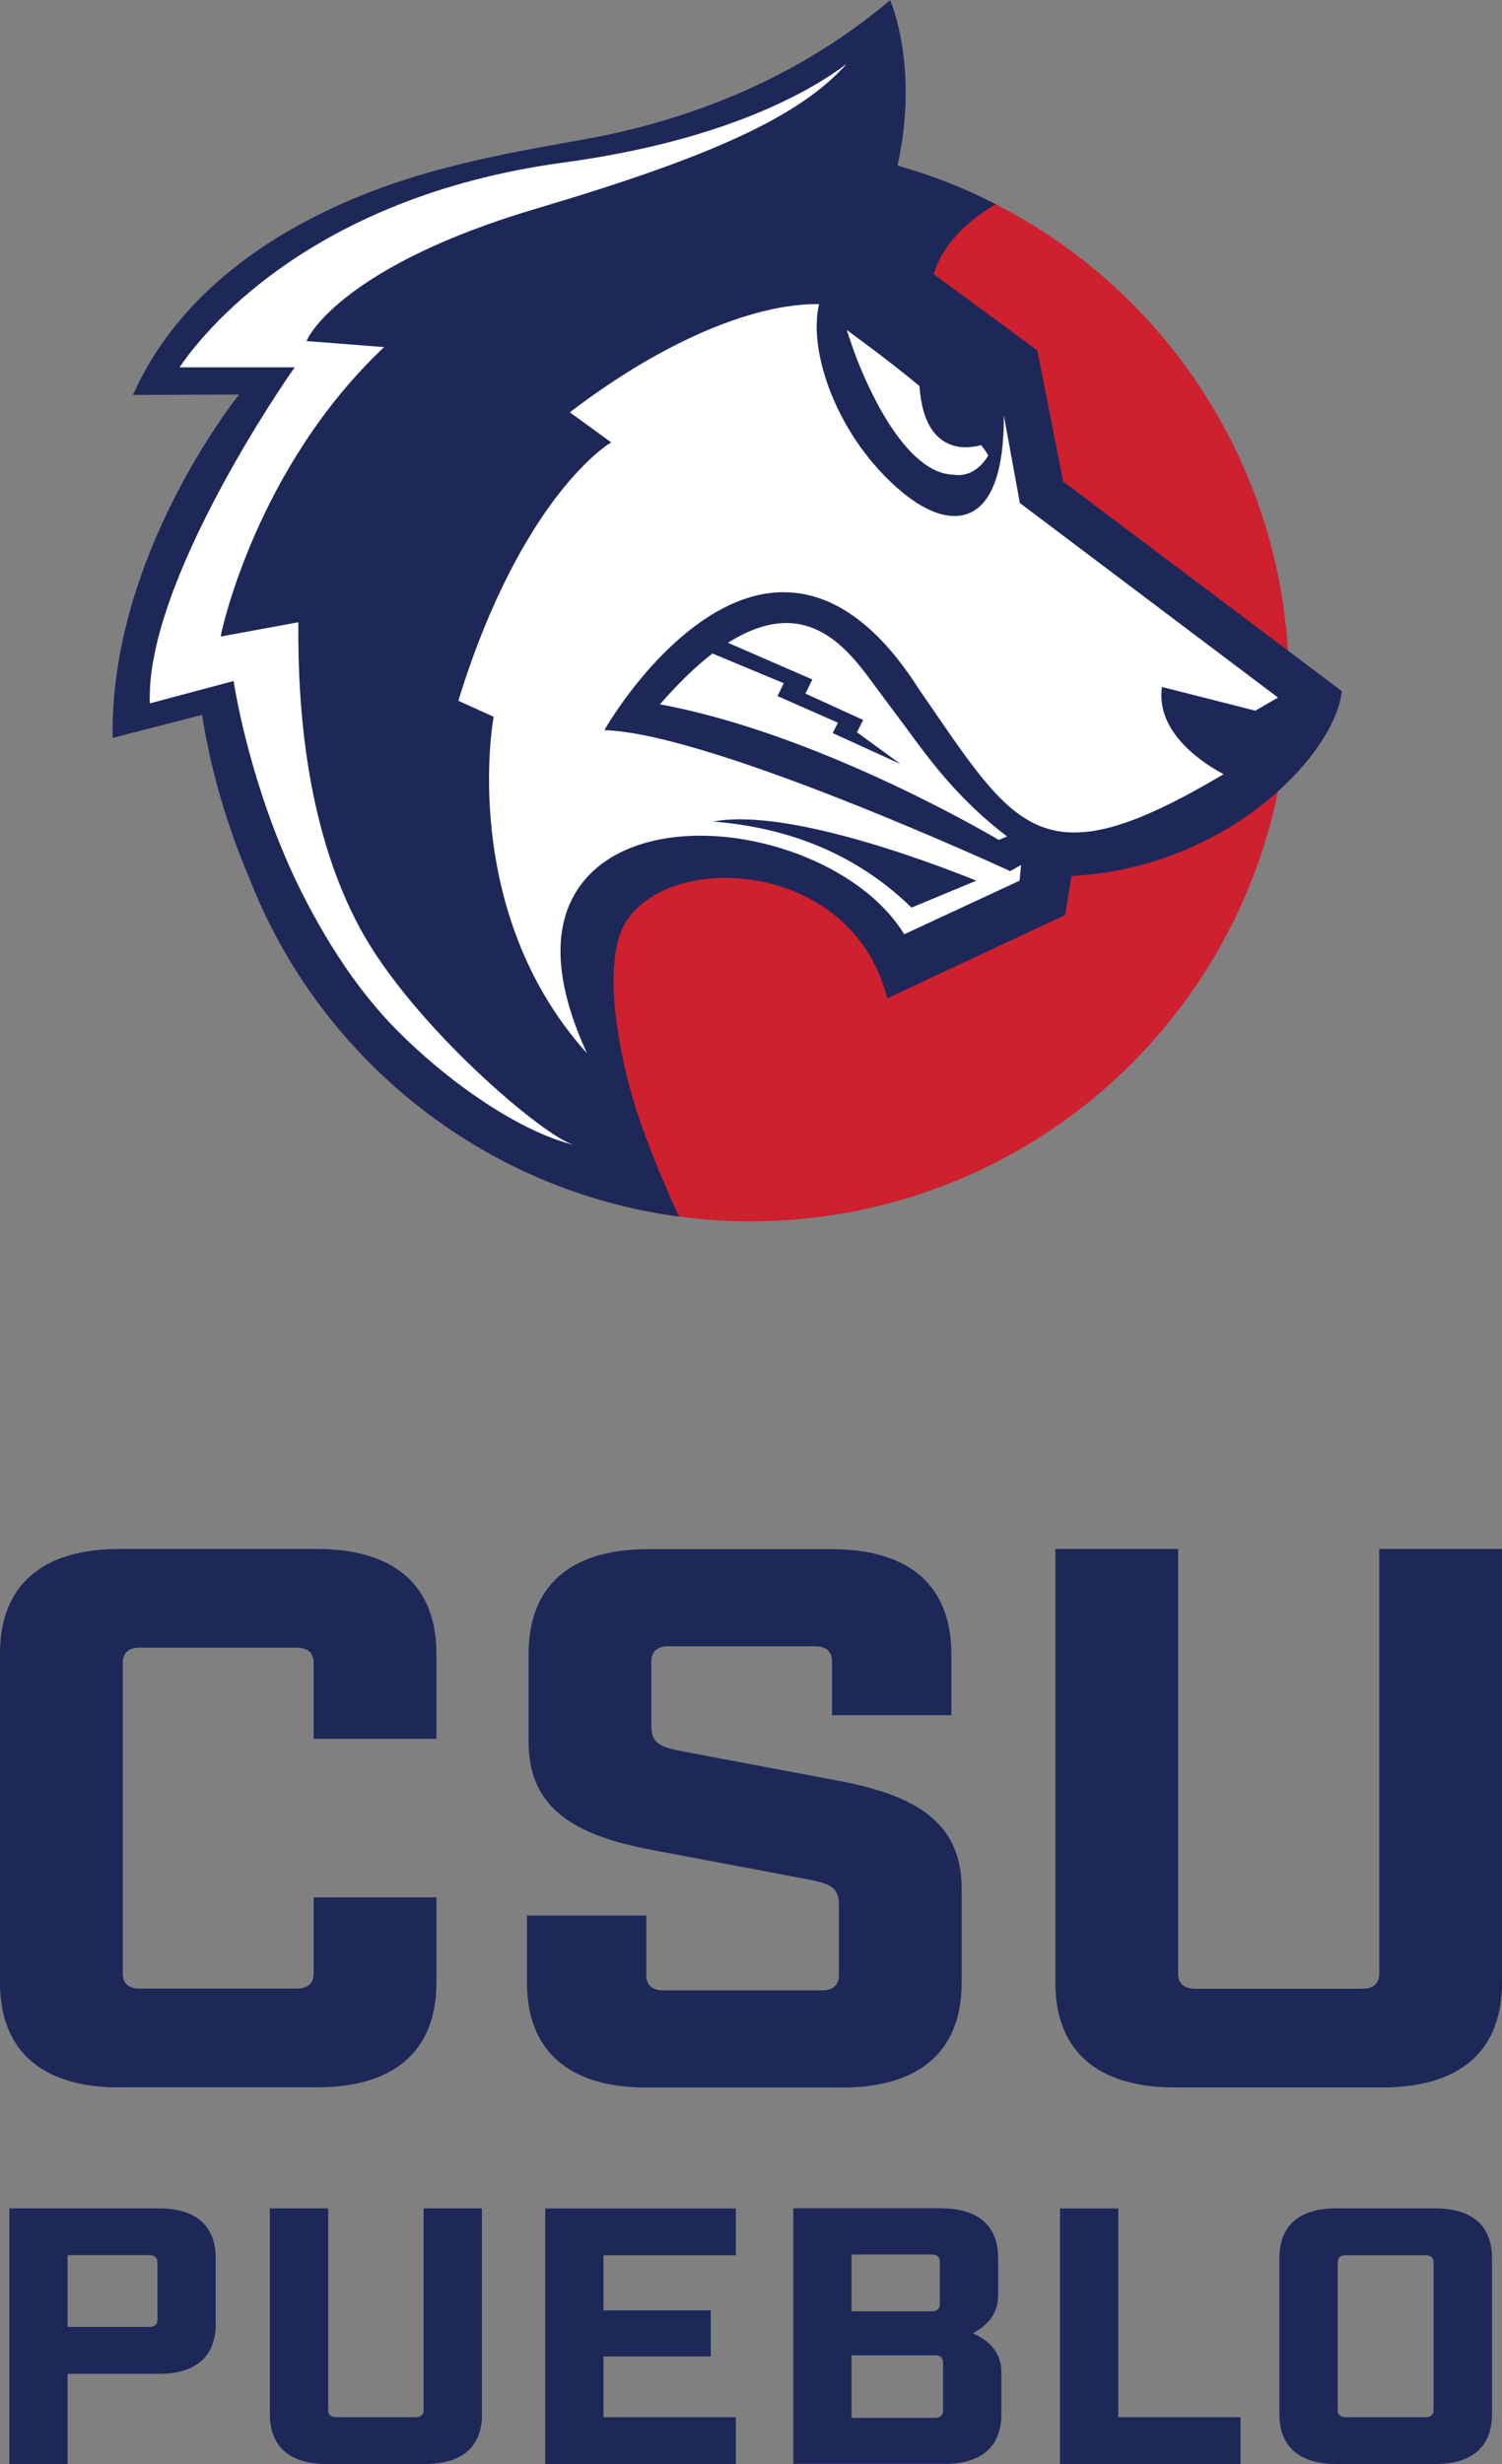 <?xml version="1.0" encoding="UTF-8"?>
<svg id="Layer_1" xmlns="http://www.w3.org/2000/svg" version="1.1" viewBox="0 0 139.6 229">
  <rect x="0" y="0" width="139.6" height="229" fill="#808080" stroke="none"/>
  <!-- Generator: Adobe Illustrator 29.0.1, SVG Export Plug-In . SVG Version: 2.1.0 Build 192)  -->
  <defs>
    <style>
      .st0 {
        fill: #ce202f;
      }

      .st1 {
        fill: #fff;
      }

      .st2 {
        fill: #1d2859;
      }
    </style>
  </defs>
  <g>
    <path class="st2" d="M11.09,194c-7.21,0-11.09-3.41-11.09-9.73v-30.58c0-6.33,3.88-9.73,11.09-9.73h18.38c7.21,0,11.09,3.41,11.09,9.73v7.92h-11.41v-7.09c0-.9-.55-1.39-1.58-1.39h-14.58c-1.03,0-1.58.49-1.58,1.39v28.91c0,.9.55,1.39,1.58,1.39h14.58c1.03,0,1.58-.49,1.58-1.39v-7.09h11.41v7.92c0,6.33-3.88,9.73-11.09,9.73H11.09Z"/>
    <path class="st2" d="M77.33,154.39c0-.9-.55-1.39-1.58-1.39h-13.63c-1.03,0-1.58.49-1.58,1.39v5.98c0,1.53.63,1.95,2.69,2.36l14.74,2.78c6.97,1.32,11.41,3.75,11.41,10.01v8.76c0,6.33-3.88,9.73-11.09,9.73h-18.22c-7.21,0-11.09-3.41-11.09-9.73v-6.25h11.09v5.56c0,.9.55,1.39,1.58,1.39h14.74c1.03,0,1.58-.49,1.58-1.39v-6.53c0-1.53-.63-1.95-2.69-2.36l-14.74-2.78c-6.97-1.32-11.41-3.75-11.41-10.01v-8.2c0-6.33,3.88-9.73,11.09-9.73h17.11c7.21,0,11.09,3.41,11.09,9.73v5.7h-11.09v-5Z"/>
    <path class="st2" d="M139.6,184.27c0,6.33-3.88,9.73-11.09,9.73h-19.33c-7.21,0-11.09-3.41-11.09-9.73v-40.31h11.41v39.48c0,.9.55,1.39,1.58,1.39h15.53c1.03,0,1.58-.49,1.58-1.39v-39.48h11.41v40.31Z"/>
    <path class="st2" d="M14.78,205.24c3.42,0,5.27,1.62,5.27,4.62v6.14c0,3-1.84,4.62-5.27,4.62H6.28v8.38H.87v-23.76h13.92ZM13.88,216.26c.49,0,.75-.23.75-.66v-5.35c0-.43-.26-.66-.75-.66h-7.6v6.67h7.6Z"/>
    <path class="st2" d="M44.8,224.38c0,3-1.84,4.62-5.27,4.62h-9.18c-3.42,0-5.27-1.62-5.27-4.62v-19.14h5.42v18.75c0,.43.26.66.75.66h7.37c.49,0,.75-.23.75-.66v-18.75h5.42v19.14Z"/>
    <path class="st2" d="M68.39,205.24v4.36h-12.3v5.12h9.97v4.29h-9.97v5.64h12.3v4.36h-17.71v-23.76h17.71Z"/>
    <path class="st2" d="M87.5,205.24c3.42,0,5.27,1.62,5.27,4.62v3.43c0,1.42-.64,2.67-2.37,3.56,1.88.79,2.67,2.15,2.67,3.56v3.96c0,3-1.84,4.62-5.27,4.62h-14.07v-23.76h13.77ZM86.6,214.81c.49,0,.75-.23.75-.66v-3.96c0-.43-.26-.66-.75-.66h-7.45v5.28h7.45ZM86.9,224.71c.49,0,.75-.23.75-.66v-4.49c0-.43-.26-.66-.75-.66h-7.75v5.81h7.75Z"/>
    <path class="st2" d="M103.94,205.24v19.41h11.36v4.36h-16.78v-23.76h5.42Z"/>
    <path class="st2" d="M124.18,229c-3.42,0-5.27-1.62-5.27-4.62v-14.52c0-3,1.84-4.62,5.27-4.62h9.22c3.42,0,5.27,1.62,5.27,4.62v14.52c0,3-1.84,4.62-5.27,4.62h-9.22ZM124.33,223.99c0,.43.26.66.75.66h7.41c.49,0,.75-.23.75-.66v-13.73c0-.43-.26-.66-.75-.66h-7.41c-.49,0-.75.23-.75.66v13.73Z"/>
  </g>
  <g>
    <circle class="st0" cx="69.8" cy="63.51" r="50"/>
    <path class="st2" d="M63.11,113.06c-.53-1.12-3.26-7.07-4.54-11.85-2.25-8.43-1.58-12.9-.83-14.69,1.28-3.03,5.11-4.94,9.72-4.93.36,0,.71.02,1.07.04,5.36.36,11.81,3.4,13.85,10.84l.08.31,16.41-7.68.13-.06.59-3.63c6.22-.29,12.41-2.56,17.44-6.4.61-.47,1.2-.96,1.75-1.46,3.3-2.98,5.56-6.43,5.91-9.16l.03-.15-5.02-3.78-20.89-15.71-2.37-12.05v-.11s-9.65-7.11-9.65-7.11c1.02-3.64,4.79-5.96,5.77-6.5h0c-2.89-1.48-5.95-2.69-9.14-3.59,2.04-9.25-.69-15.38-.69-15.38-9.6,8.15-20.12,11.19-26.07,12.48-4.84,1.04-13.73,2.08-22.15,5.31-10.7,4.12-18.3,10.52-21.98,18.53l-.17.38,9.86-.04c-2.04,2.59-12.02,16.38-11.75,31.91l8.31-2.14c.85,5.36,2.38,10.47,4.41,15.21h0c6.48,16.65,21.64,28.98,39.92,31.42Z"/>
    <g>
      <path class="st1" d="M66.24,60.72c-1.57,1.2-3.2,2.78-4.9,4.74,14.2,2.62,29.59,11.48,31.49,12.6l.77-.32c-4.5-3.41-7.32-7.27-9.21-9.87l-2.99-4.01c-1.6-2.16-4.03-5.75-7.99-5.95-1.78-.08-3.7.53-5.75,1.83l7.84,3.41-.64,1.31,5.36,2.45-.57,1.15,4.05,2.95-6.31-2.88.49-.96-5.62-2.48.59-1.19-6.62-2.76Z"/>
      <path class="st1" d="M79.29,32.41c.14.41,3.52,10.14,8.31,11.55.4.12.8.14,1.19.18,2.03.21,3.06-1.82,3.06-1.82-.02-.04-.18-.34-.66-.95-.52.13-1,.2-1.43.2-1.55,0-2.51-.77-3.08-1.55-.78-1.08-1.12-2.62-1.22-4.14-1.43-1.19-3.16-2.55-5.28-4.12l-1.49-1.1.6,1.75Z"/>
      <path class="st1" d="M33.47,86.29c-4.79-8.87-5.82-19.73-5.74-28.46l-7.22,1.33.08-.39c.03-.16,3.25-15.33,15.11-26.51l-7.21-.56.18-.36c.14-.27,3.56-6.74,21.2-11.96,16.34-4.84,24.48-8.57,28.83-13.45-3.37,2.54-11.3,7.15-26.35,9.18-23.85,3.23-33.75,16.18-35.66,19.03h10.7s-.3.43-.3.43c-.14.19-13.63,19.52-13.16,30.8l7.79-2.08.04.3c.03.17,1.26,8.16,5.07,16.78,2.17,4.89,5.46,10.53,9.38,14.67,4.47,4.73,11.54,10.01,17.2,11.39-2.73-.65-15.08-11.14-19.95-20.16Z"/>
      <path class="st1" d="M108.02,63.85l8.65,2.2,2.11-1.22-23.99-18.08-1.49-8.14c.02,4.85-.98,7.92-2.96,8.96-1.69.89-4,.24-6.5-1.84-5.98-4.97-8.79-13.03-7.71-17.46-.89-.03-2.9.03-5.85.83-3.72,1.01-9.72,3.43-17.32,9.22l3.85,2.8-.31.19s-2.09,1.33-4.83,4.93c-2.51,3.3-6.12,9.26-9.07,18.89l3.29,1.49-.04.19c-.03.18-3.17,17.89,8.71,31.09-5.42-11.79-.7-16.61,2.69-18.46,7.9-4.3,22.06-.36,26.79,7.39l10.72-4.98.14-1.46-1.01.57-.11-.05c-.27-.12-27.03-12.46-37.2-13.03l-.4-.02.2-.35s1.81-3.1,4.69-6.15c2.67-2.83,6.83-6.23,11.55-6.32,4.64-.08,8.92,2.93,12.78,9,.43.62.85,1.24,1.26,1.83,8.04,11.73,10.79,15.75,27.07,6.08-1.45-.76-6.14-3.54-5.77-7.8l.03-.29ZM90.76,81.84l-6.04,2.51c-6.33-6.17-13.61-7.59-18.42-8,5.45-1.03,15.67,1.99,24.46,5.5Z"/>
    </g>
  </g>
</svg>